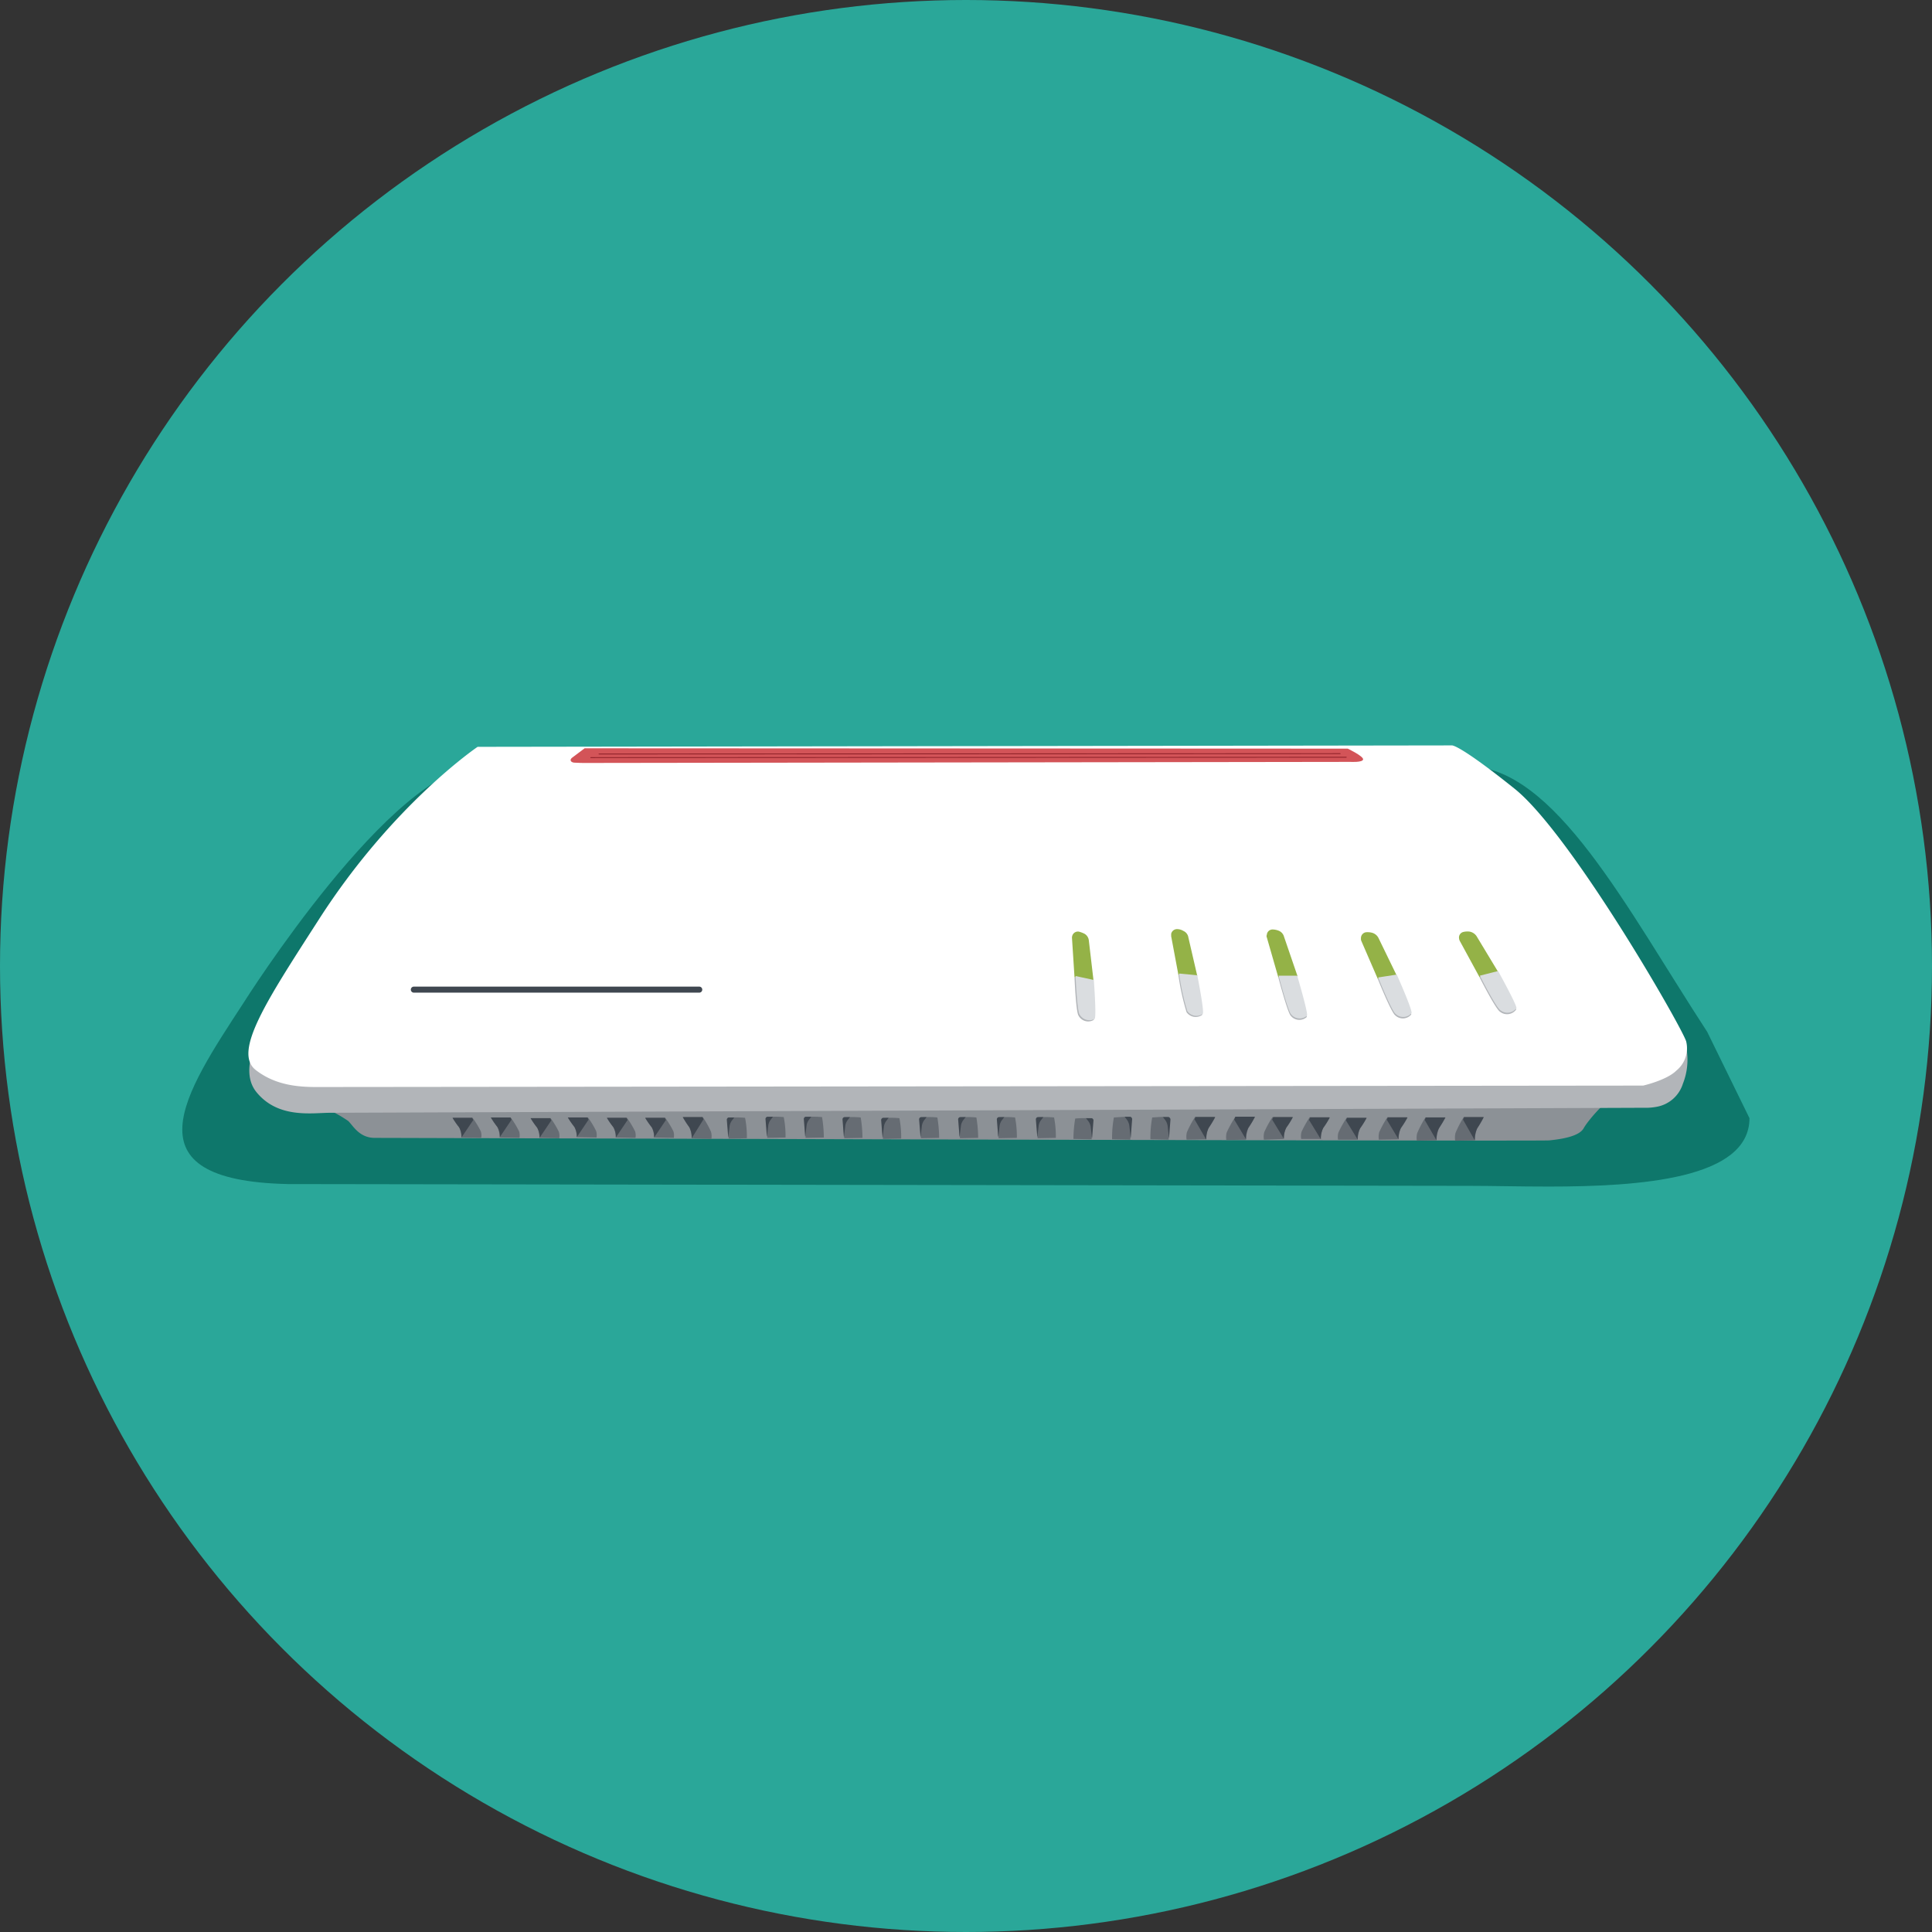 <svg xmlns="http://www.w3.org/2000/svg" width="239" height="239" viewBox="0 0 239 239"><rect x="0" y="0" width="239" height="239" fill="#333333" stroke="none"/><g id="Gruppe_4640" data-name="Gruppe 4640" transform="translate(-8045 15105)"><g id="Gruppe_4638" data-name="Gruppe 4638" transform="translate(8045 -15126)"><circle id="Ellipse_247" data-name="Ellipse 247" cx="119.5" cy="119.5" r="119.5" transform="translate(0 21)" fill="#2aa799"></circle></g><g id="Gruppe_4639" data-name="Gruppe 4639" transform="translate(8140.539 -15049.266)"><g id="Gruppe_3298" data-name="Gruppe 3298" transform="translate(-73.003 -27.853)"><g id="Gruppe_3284" data-name="Gruppe 3284" transform="translate(0 66.901)" opacity="0.7"><g id="Gruppe_3851" data-name="Gruppe 3851"><path id="Pfad_8121" data-name="Pfad 8121" d="M162,25.16H39.966c-10.853,0-29.28,29.235-29.28,29.235-7.4,11.34-14.662,22.015,5.448,22.458l146.31.221c2.658,0,6.024.089,9.657.089,11.3,0,24.85-.93,24.85-8.461l-5.227-10.675C181.758,42.746,172.854,25.16,162,25.16" transform="translate(-3.067 -25.16)" fill="#026257"></path></g></g><g id="Gruppe_3285" data-name="Gruppe 3285" transform="translate(17.364 108.23)"><path id="Pfad_8122" data-name="Pfad 8122" d="M7,35.332a17.067,17.067,0,0,1,3.189,1.728c.62.62,1.373,2.082,3.278,2.082s144.007.443,145.291.31,3.677-.443,4.252-1.506c.576-1.019,2.746-3.455,3.322-3.455S7,35.332,7,35.332Z" transform="translate(-7 -34.49)" fill="#8c9196"></path><path id="Pfad_8123" data-name="Pfad 8123" d="M11.7,37.416a3.6,3.6,0,0,0-.266-1.24c-.266-.354-.8-1.2-.8-1.2h2.436A10.853,10.853,0,0,1,14.1,36.663a1.645,1.645,0,0,1,.044.8Z" transform="translate(5.484 -32.81)" fill="#666c73"></path><path id="Pfad_8124" data-name="Pfad 8124" d="M13.2,35.246l-1.462,2.171a2.208,2.208,0,0,0-.31-1.285,9.348,9.348,0,0,1-.8-1.152h2.436Z" transform="translate(5.449 -32.809)" fill="#3f4750"></path><path id="Pfad_8125" data-name="Pfad 8125" d="M12.773,37.416a3.6,3.6,0,0,0-.266-1.24c-.266-.354-.8-1.2-.8-1.2h2.436a10.852,10.852,0,0,1,1.019,1.683,1.671,1.671,0,0,1,.044.8Z" transform="translate(9.153 -32.81)" fill="#666c73"></path><path id="Pfad_8126" data-name="Pfad 8126" d="M14.269,35.236l-1.462,2.171a2.208,2.208,0,0,0-.31-1.285,9.349,9.349,0,0,1-.8-1.152h2.436Z" transform="translate(9.119 -32.844)" fill="#3f4750"></path><path id="Pfad_8127" data-name="Pfad 8127" d="M13.883,37.426a3.6,3.6,0,0,0-.266-1.24c-.266-.354-.8-1.2-.8-1.2h2.436a10.852,10.852,0,0,1,1.019,1.683,1.671,1.671,0,0,1,.044.8Z" transform="translate(12.96 -32.775)" fill="#666c73"></path><path id="Pfad_8128" data-name="Pfad 8128" d="M15.379,35.256l-1.462,2.171a2.208,2.208,0,0,0-.31-1.285,9.349,9.349,0,0,1-.8-1.152h2.436Z" transform="translate(12.926 -32.775)" fill="#3f4750"></path><path id="Pfad_8129" data-name="Pfad 8129" d="M22.684,37.383h0c0-.31-.089-2.215-.044-2.348a11.339,11.339,0,0,1,2.126,0,12.165,12.165,0,0,1,.221,2.525l-2.259.044v-.221Z" transform="translate(46.595 -32.821)" fill="#666c73"></path><path id="Pfad_8130" data-name="Pfad 8130" d="M22.777,37.461,22.954,36a1.553,1.553,0,0,1,.266-.62l.31-.4h-.664a.286.286,0,0,0-.266.266Z" transform="translate(46.502 -32.81)" fill="#3f4750"></path><path id="Pfad_8131" data-name="Pfad 8131" d="M21.6,37.363h0c0-.31-.089-2.215-.044-2.348a11.339,11.339,0,0,1,2.126,0,16.2,16.2,0,0,1,.221,2.525l-2.259.044v-.221Z" transform="translate(42.891 -32.89)" fill="#666c73"></path><path id="Pfad_8132" data-name="Pfad 8132" d="M21.7,37.441l.177-1.462a1.553,1.553,0,0,1,.266-.62l.31-.4h-.664a.286.286,0,0,0-.266.266Z" transform="translate(42.798 -32.878)" fill="#3f4750"></path><path id="Pfad_8133" data-name="Pfad 8133" d="M20.524,37.353h0c0-.31-.089-2.215-.044-2.348a11.341,11.341,0,0,1,2.126,0,16.2,16.2,0,0,1,.221,2.525l-2.259.044v-.221Z" transform="translate(39.187 -32.924)" fill="#666c73"></path><path id="Pfad_8134" data-name="Pfad 8134" d="M20.617,37.431l.177-1.462a1.553,1.553,0,0,1,.266-.62l.31-.4h-.664a.286.286,0,0,0-.266.266Z" transform="translate(39.094 -32.912)" fill="#3f4750"></path><path id="Pfad_8135" data-name="Pfad 8135" d="M23.744,37.363h0c0-.31-.089-2.215-.044-2.348a11.34,11.34,0,0,1,2.126,0,16.2,16.2,0,0,1,.221,2.525l-2.259.044v-.221Z" transform="translate(50.231 -32.89)" fill="#666c73"></path><path id="Pfad_8136" data-name="Pfad 8136" d="M23.837,37.441l.177-1.462a1.553,1.553,0,0,1,.266-.62l.31-.4h-.664a.286.286,0,0,0-.266.266Z" transform="translate(50.137 -32.878)" fill="#3f4750"></path><path id="Pfad_8137" data-name="Pfad 8137" d="M24.834,37.363h0c0-.31-.089-2.215-.044-2.348a11.34,11.34,0,0,1,2.126,0,16.2,16.2,0,0,1,.221,2.525l-2.259.044v-.221Z" transform="translate(53.969 -32.89)" fill="#666c73"></path><path id="Pfad_8138" data-name="Pfad 8138" d="M24.927,37.441l.177-1.462a1.553,1.553,0,0,1,.266-.62l.31-.4h-.664a.286.286,0,0,0-.266.266Z" transform="translate(53.876 -32.878)" fill="#3f4750"></path><path id="Pfad_8139" data-name="Pfad 8139" d="M25.914,37.363h0c0-.31-.089-2.215-.044-2.348a11.34,11.34,0,0,1,2.126,0,12.165,12.165,0,0,1,.221,2.525l-2.259.044v-.221Z" transform="translate(57.673 -32.89)" fill="#666c73"></path><path id="Pfad_8140" data-name="Pfad 8140" d="M26.007,37.441l.177-1.462a1.553,1.553,0,0,1,.266-.62l.31-.4H26.1a.286.286,0,0,0-.266.266Z" transform="translate(57.58 -32.878)" fill="#3f4750"></path><path id="Pfad_8141" data-name="Pfad 8141" d="M27,37.363h0c0-.31-.089-2.215-.044-2.348a11.34,11.34,0,0,1,2.126,0,12.165,12.165,0,0,1,.221,2.525l-2.259.044v-.221Z" transform="translate(61.411 -32.89)" fill="#666c73"></path><path id="Pfad_8142" data-name="Pfad 8142" d="M27.1,37.441l.177-1.462a1.553,1.553,0,0,1,.266-.62l.31-.4h-.664a.286.286,0,0,0-.266.266Z" transform="translate(61.318 -32.878)" fill="#3f4750"></path><path id="Pfad_8143" data-name="Pfad 8143" d="M14.923,37.406a3.6,3.6,0,0,0-.266-1.24c-.266-.354-.8-1.2-.8-1.2H16.3a10.852,10.852,0,0,1,1.019,1.683,1.671,1.671,0,0,1,.044.8Z" transform="translate(16.527 -32.844)" fill="#666c73"></path><path id="Pfad_8144" data-name="Pfad 8144" d="M16.419,35.236l-1.462,2.171a2.208,2.208,0,0,0-.31-1.285,9.349,9.349,0,0,1-.8-1.152h2.436Z" transform="translate(16.493 -32.844)" fill="#3f4750"></path><path id="Pfad_8145" data-name="Pfad 8145" d="M16.013,37.416a3.6,3.6,0,0,0-.266-1.24c-.221-.354-.8-1.2-.8-1.2h2.436a10.852,10.852,0,0,1,1.019,1.683,1.671,1.671,0,0,1,.044.8Z" transform="translate(20.265 -32.81)" fill="#666c73"></path><path id="Pfad_8146" data-name="Pfad 8146" d="M17.509,35.246l-1.462,2.171a2.208,2.208,0,0,0-.31-1.285,9.348,9.348,0,0,1-.8-1.152h2.436Z" transform="translate(20.231 -32.809)" fill="#3f4750"></path><path id="Pfad_8147" data-name="Pfad 8147" d="M17.083,37.416a3.6,3.6,0,0,0-.266-1.24c-.266-.354-.8-1.2-.8-1.2h2.436a10.852,10.852,0,0,1,1.019,1.683,1.671,1.671,0,0,1,.044.8Z" transform="translate(23.935 -32.81)" fill="#666c73"></path><path id="Pfad_8148" data-name="Pfad 8148" d="M18.579,35.246l-1.462,2.171a2.208,2.208,0,0,0-.31-1.285,9.348,9.348,0,0,1-.8-1.152h2.436Z" transform="translate(23.901 -32.809)" fill="#3f4750"></path><path id="Pfad_8149" data-name="Pfad 8149" d="M18.133,37.573a4.179,4.179,0,0,0-.266-1.329c-.266-.4-.8-1.285-.8-1.285h2.436a11.457,11.457,0,0,1,1.019,1.816,2.028,2.028,0,0,1,.044.886Z" transform="translate(27.536 -32.878)" fill="#666c73"></path><path id="Pfad_8150" data-name="Pfad 8150" d="M19.629,35.226l-1.462,2.348a2.52,2.52,0,0,0-.31-1.373,11.368,11.368,0,0,1-.8-1.24H19.5Z" transform="translate(27.502 -32.878)" fill="#3f4750"></path><path id="Pfad_8151" data-name="Pfad 8151" d="M19.454,37.353h0c0-.31-.089-2.215-.044-2.348a11.34,11.34,0,0,1,2.126,0,12.165,12.165,0,0,1,.221,2.525l-2.259.044v-.221Z" transform="translate(35.518 -32.924)" fill="#666c73"></path><path id="Pfad_8152" data-name="Pfad 8152" d="M19.547,37.431l.177-1.462a1.553,1.553,0,0,1,.266-.62l.31-.4h-.664a.286.286,0,0,0-.266.266Z" transform="translate(35.424 -32.912)" fill="#3f4750"></path><path id="Pfad_8153" data-name="Pfad 8153" d="M18.374,37.373h0c0-.31-.089-2.215-.044-2.348a11.341,11.341,0,0,1,2.126,0,12.165,12.165,0,0,1,.221,2.525l-2.259.044v-.221Z" transform="translate(31.814 -32.855)" fill="#666c73"></path><path id="Pfad_8154" data-name="Pfad 8154" d="M18.467,37.451l.177-1.462a1.553,1.553,0,0,1,.266-.62l.31-.4h-.664a.286.286,0,0,0-.266.266Z" transform="translate(31.72 -32.844)" fill="#3f4750"></path><path id="Pfad_8155" data-name="Pfad 8155" d="M30.273,37.393h0c0-.31.089-2.215.044-2.348a11.341,11.341,0,0,0-2.126,0,16.2,16.2,0,0,0-.221,2.525l2.259.044v-.221Z" transform="translate(64.919 -32.787)" fill="#666c73"></path><path id="Pfad_8156" data-name="Pfad 8156" d="M29.073,37.471,28.9,36.009a1.553,1.553,0,0,0-.266-.62l-.31-.4h.664a.286.286,0,0,1,.266.266Z" transform="translate(66.119 -32.775)" fill="#3f4750"></path><path id="Pfad_8157" data-name="Pfad 8157" d="M35.749,37.662a4.383,4.383,0,0,1,.266-1.373c.266-.4.8-1.329.8-1.329H34.375a12.4,12.4,0,0,0-1.019,1.86,2.251,2.251,0,0,0-.044.93Z" transform="translate(83.142 -32.878)" fill="#666c73"></path><path id="Pfad_8158" data-name="Pfad 8158" d="M33.52,35.27l1.462,2.392a2.651,2.651,0,0,1,.31-1.417,10.424,10.424,0,0,0,.8-1.285H33.653Z" transform="translate(83.953 -32.878)" fill="#3f4750"></path><path id="Pfad_8159" data-name="Pfad 8159" d="M36.789,37.662a4.383,4.383,0,0,1,.266-1.373c.266-.4.8-1.329.8-1.329H35.416A13.977,13.977,0,0,0,34.4,36.776a2.057,2.057,0,0,0-.044.886Z" transform="translate(86.709 -32.878)" fill="#666c73"></path><path id="Pfad_8160" data-name="Pfad 8160" d="M34.55,35.28l1.462,2.392a2.652,2.652,0,0,1,.31-1.417,10.424,10.424,0,0,0,.8-1.285H34.683Z" transform="translate(87.486 -32.844)" fill="#3f4750"></path><path id="Pfad_8161" data-name="Pfad 8161" d="M37.819,37.682a4.383,4.383,0,0,1,.266-1.373c.266-.4.8-1.329.8-1.329H36.445A13.978,13.978,0,0,0,35.427,36.8a2.057,2.057,0,0,0-.044.886Z" transform="translate(90.241 -32.81)" fill="#666c73"></path><path id="Pfad_8162" data-name="Pfad 8162" d="M35.58,35.29l1.462,2.392a2.652,2.652,0,0,1,.31-1.417,10.423,10.423,0,0,0,.8-1.285H35.713Z" transform="translate(91.018 -32.81)" fill="#3f4750"></path><path id="Pfad_8163" data-name="Pfad 8163" d="M38.959,37.706a4.383,4.383,0,0,1,.266-1.373c.266-.4.8-1.373.8-1.373H37.585a15.208,15.208,0,0,0-1.019,1.86,2.251,2.251,0,0,0-.044.93Z" transform="translate(94.151 -32.878)" fill="#666c73"></path><path id="Pfad_8164" data-name="Pfad 8164" d="M36.72,35.236l1.462,2.436a2.652,2.652,0,0,1,.31-1.417,10.424,10.424,0,0,0,.8-1.285H36.853Z" transform="translate(94.928 -32.844)" fill="#3f4750"></path><path id="Pfad_8165" data-name="Pfad 8165" d="M40.019,37.8a4.594,4.594,0,0,1,.266-1.417c.222-.4.8-1.417.8-1.417H38.646a14.531,14.531,0,0,0-1.019,1.949,2.251,2.251,0,0,0-.044.93Z" transform="translate(97.787 -32.844)" fill="#666c73"></path><path id="Pfad_8166" data-name="Pfad 8166" d="M37.78,35.28,39.242,37.8a2.994,2.994,0,0,1,.31-1.506,13.8,13.8,0,0,0,.8-1.329H37.913Z" transform="translate(98.563 -32.844)" fill="#3f4750"></path><path id="Pfad_8167" data-name="Pfad 8167" d="M41.089,37.839a5.029,5.029,0,0,1,.266-1.462c.266-.443.8-1.417.8-1.417H39.715A14.534,14.534,0,0,0,38.7,36.909a2.483,2.483,0,0,0-.044.975Z" transform="translate(101.456 -32.878)" fill="#666c73"></path><path id="Pfad_8168" data-name="Pfad 8168" d="M38.85,35.27l1.462,2.569a2.994,2.994,0,0,1,.31-1.506,12.526,12.526,0,0,0,.8-1.373H38.983Z" transform="translate(102.233 -32.878)" fill="#3f4750"></path><path id="Pfad_8169" data-name="Pfad 8169" d="M34.7,37.716a4.383,4.383,0,0,1,.266-1.373c.266-.4.8-1.373.8-1.373H33.326a15.208,15.208,0,0,0-1.019,1.86,2.251,2.251,0,0,0-.044.93Z" transform="translate(79.541 -32.844)" fill="#666c73"></path><path id="Pfad_8170" data-name="Pfad 8170" d="M32.46,35.3l1.462,2.436a2.854,2.854,0,0,1,.31-1.462,9.773,9.773,0,0,0,.8-1.329H32.593Z" transform="translate(80.318 -32.912)" fill="#3f4750"></path><path id="Pfad_8171" data-name="Pfad 8171" d="M33.589,37.741a4.594,4.594,0,0,1,.266-1.417c.266-.4.8-1.373.8-1.373H32.216a13.426,13.426,0,0,0-1.019,1.9,2.251,2.251,0,0,0-.044.93Z" transform="translate(75.734 -32.912)" fill="#666c73"></path><path id="Pfad_8172" data-name="Pfad 8172" d="M31.35,35.226l1.462,2.525a2.787,2.787,0,0,1,.31-1.462,13.8,13.8,0,0,0,.8-1.329H31.483Z" transform="translate(76.511 -32.878)" fill="#3f4750"></path><path id="Pfad_8173" data-name="Pfad 8173" d="M31.353,37.512h0c0-.354.089-2.348.044-2.481-.044-.177-1.949,0-2.126,0a13.908,13.908,0,0,0-.221,2.7l2.259.044v-.266Z" transform="translate(68.623 -32.905)" fill="#666c73"></path><path id="Pfad_8174" data-name="Pfad 8174" d="M30.153,37.563l-.177-1.55a1.748,1.748,0,0,0-.266-.664l-.31-.4h.664a.3.3,0,0,1,.266.31Z" transform="translate(69.823 -32.912)" fill="#3f4750"></path><path id="Pfad_8175" data-name="Pfad 8175" d="M32.423,37.512h0c0-.354.089-2.348.044-2.481-.044-.177-1.949,0-2.126,0a13.907,13.907,0,0,0-.221,2.7l2.259.044v-.266Z" transform="translate(72.293 -32.905)" fill="#666c73"></path><path id="Pfad_8176" data-name="Pfad 8176" d="M31.223,37.573l-.177-1.55a1.748,1.748,0,0,0-.266-.664l-.31-.4h.664a.3.3,0,0,1,.266.31Z" transform="translate(73.493 -32.878)" fill="#3f4750"></path></g><g id="Gruppe_3286" data-name="Gruppe 3286" transform="translate(8.189 64.331)"><path id="Pfad_8177" data-name="Pfad 8177" d="M179.106,67.149a4.159,4.159,0,0,0,3.189-2.835,8.04,8.04,0,0,0,.443-4.385c-.709-2.082-14.263-23.831-21.174-29.368s-7.752-5.36-7.752-5.36l-120.53.177s-11.03,6.379-20.155,20.686C6.75,55.986,3.162,62.1,5.864,65.377S12.73,67.9,14.989,67.9s162.478-.62,162.478-.62A7.275,7.275,0,0,0,179.106,67.149Z" transform="translate(-4.839 -22.454)" fill="#b2b5b9"></path><path id="Pfad_8178" data-name="Pfad 8178" d="M181.587,64.8a3.554,3.554,0,0,0,1.2-3.632c-.709-2.082-14.308-25.692-21.218-31.229s-7.752-5.36-7.752-5.36l-120.53.177s-10.5,7.087-19.667,21.4c-6.379,9.922-10.675,16.39-7.752,18.6,2.924,2.259,6.379,2.082,8.638,2.082s162.965-.177,162.965-.177S180.391,66,181.587,64.8Z" transform="translate(-4.929 -24.58)" fill="#fff"></path></g><g id="Gruppe_3292" data-name="Gruppe 3292" transform="translate(110.076 87.053)"><g id="Gruppe_3287" data-name="Gruppe 3287" transform="translate(35.747 0.384)"><path id="Pfad_8179" data-name="Pfad 8179" d="M36.47,31.374s1.683,4.208,2.171,4.518A1.353,1.353,0,0,0,40.59,35.8c.221-.221-1.816-4.784-1.816-4.784Z" transform="translate(-34.388 -25.598)" fill="#b2b5b9"></path><path id="Pfad_8180" data-name="Pfad 8180" d="M38.082,35.573l-2.038-4.7a.657.657,0,0,1-.044-.31.733.733,0,0,1,.576-.753,2.1,2.1,0,0,1,.753.044,1.263,1.263,0,0,1,.842.664l2.259,4.651Z" transform="translate(-36 -29.796)" fill="#94b247"></path><path id="Pfad_8181" data-name="Pfad 8181" d="M36.48,31.334s1.683,4.208,2.171,4.518a1.353,1.353,0,0,0,1.949-.089c.221-.221-1.816-4.784-1.816-4.784Z" transform="translate(-34.354 -25.735)" fill="#dadde0"></path></g><g id="Gruppe_3288" data-name="Gruppe 3288" transform="translate(47.884 0.302)"><path id="Pfad_8182" data-name="Pfad 8182" d="M39.31,31.5s2.038,4.031,2.569,4.3a1.388,1.388,0,0,0,1.949-.266c.177-.221-2.259-4.607-2.259-4.607Z" transform="translate(-36.785 -25.859)" fill="#b2b5b9"></path><path id="Pfad_8183" data-name="Pfad 8183" d="M41.265,35.414,38.829,30.94a.821.821,0,0,1-.089-.31.7.7,0,0,1,.532-.8,2.22,2.22,0,0,1,.753-.044,1.315,1.315,0,0,1,.886.576l2.7,4.474Z" transform="translate(-38.74 -29.778)" fill="#94b247"></path><path id="Pfad_8184" data-name="Pfad 8184" d="M39.32,31.456s2.038,4.031,2.569,4.3a1.388,1.388,0,0,0,1.949-.266c.177-.221-2.259-4.607-2.259-4.607Z" transform="translate(-36.751 -25.996)" fill="#dadde0"></path></g><g id="Gruppe_3289" data-name="Gruppe 3289" transform="translate(24.064 0.048)"><path id="Pfad_8185" data-name="Pfad 8185" d="M33.69,31.05s1.152,4.385,1.55,4.784a1.361,1.361,0,0,0,1.949.177c.221-.177-1.2-4.961-1.2-4.961Z" transform="translate(-32.239 -25.159)" fill="#b2b5b9"></path><path id="Pfad_8186" data-name="Pfad 8186" d="M34.813,35.611,33.4,30.695a.378.378,0,0,1,0-.31.712.712,0,0,1,.664-.664,2.069,2.069,0,0,1,.753.133,1.1,1.1,0,0,1,.709.753l1.683,4.917Z" transform="translate(-33.363 -29.72)" fill="#94b247"></path><path id="Pfad_8187" data-name="Pfad 8187" d="M33.7,31.01s1.152,4.385,1.55,4.784a1.361,1.361,0,0,0,1.949.177c.221-.177-1.2-4.961-1.2-4.961Z" transform="translate(-32.205 -25.296)" fill="#dadde0"></path></g><g id="Gruppe_3290" data-name="Gruppe 3290" transform="translate(12.27)"><path id="Pfad_8188" data-name="Pfad 8188" d="M30.9,30.98a29.916,29.916,0,0,0,1.019,4.651,1.38,1.38,0,0,0,1.9.354c.266-.133-.664-4.784-.664-4.784Z" transform="translate(-30.014 -25.351)" fill="#b2b5b9"></path><path id="Pfad_8189" data-name="Pfad 8189" d="M31.586,35.338,30.7,30.6v-.31a.738.738,0,0,1,.753-.576,1.493,1.493,0,0,1,.753.221,1.048,1.048,0,0,1,.62.8l1.107,4.784Z" transform="translate(-30.7 -29.709)" fill="#94b247"></path><path id="Pfad_8190" data-name="Pfad 8190" d="M30.92,30.95A29.917,29.917,0,0,0,31.939,35.6a1.38,1.38,0,0,0,1.9.354c.266-.133-.664-4.784-.664-4.784Z" transform="translate(-29.945 -25.454)" fill="#dadde0"></path></g><g id="Gruppe_3291" data-name="Gruppe 3291" transform="translate(0 0.3)"><path id="Pfad_8191" data-name="Pfad 8191" d="M28,31.05s.177,4.252.487,4.74a1.353,1.353,0,0,0,1.86.576c.266-.133-.089-4.828-.089-4.828Z" transform="translate(-27.69 -25.41)" fill="#b2b5b9"></path><path id="Pfad_8192" data-name="Pfad 8192" d="M28.24,35.416l-.31-4.828a.754.754,0,0,1,.044-.31.726.726,0,0,1,.8-.487,3.358,3.358,0,0,1,.709.266,1.094,1.094,0,0,1,.532.842l.576,4.917Z" transform="translate(-27.93 -29.777)" fill="#94b247"></path><path id="Pfad_8193" data-name="Pfad 8193" d="M28.03,31.02s.177,4.252.487,4.74a1.406,1.406,0,0,0,1.86.576c.266-.133-.089-4.828-.089-4.828Z" transform="translate(-27.587 -25.513)" fill="#dadde0"></path></g></g><g id="Gruppe_3293" data-name="Gruppe 3293" transform="translate(48.049 64.686)"><path id="Pfad_8194" data-name="Pfad 8194" d="M15.578,26.476l94.838-.133s1.506.089,1.55-.31-1.9-1.329-1.9-1.329l-94.4-.044-1.595,1.2c-.089.089-.177.221-.133.31.044.133.133.221.4.266C14.914,26.476,15.578,26.476,15.578,26.476Z" transform="translate(-13.927 -24.66)" fill="#d35458"></path><line id="Linie_273" data-name="Linie 273" y1="0.044" x2="93.465" transform="translate(2.492 1.107)" fill="none" stroke="#8c1f27" stroke-linecap="round" stroke-miterlimit="10" stroke-width="0.1"></line><line id="Linie_274" data-name="Linie 274" y1="0.044" x2="91.693" transform="translate(3.511 0.664)" fill="none" stroke="#8c1f27" stroke-linecap="round" stroke-miterlimit="10" stroke-width="0.1"></line></g><line id="Linie_275" data-name="Linie 275" x2="35.304" transform="translate(28.66 94.542)" fill="none" stroke="#3f4750" stroke-linecap="round" stroke-miterlimit="10" stroke-width="0.75"></line></g></g></g></svg>